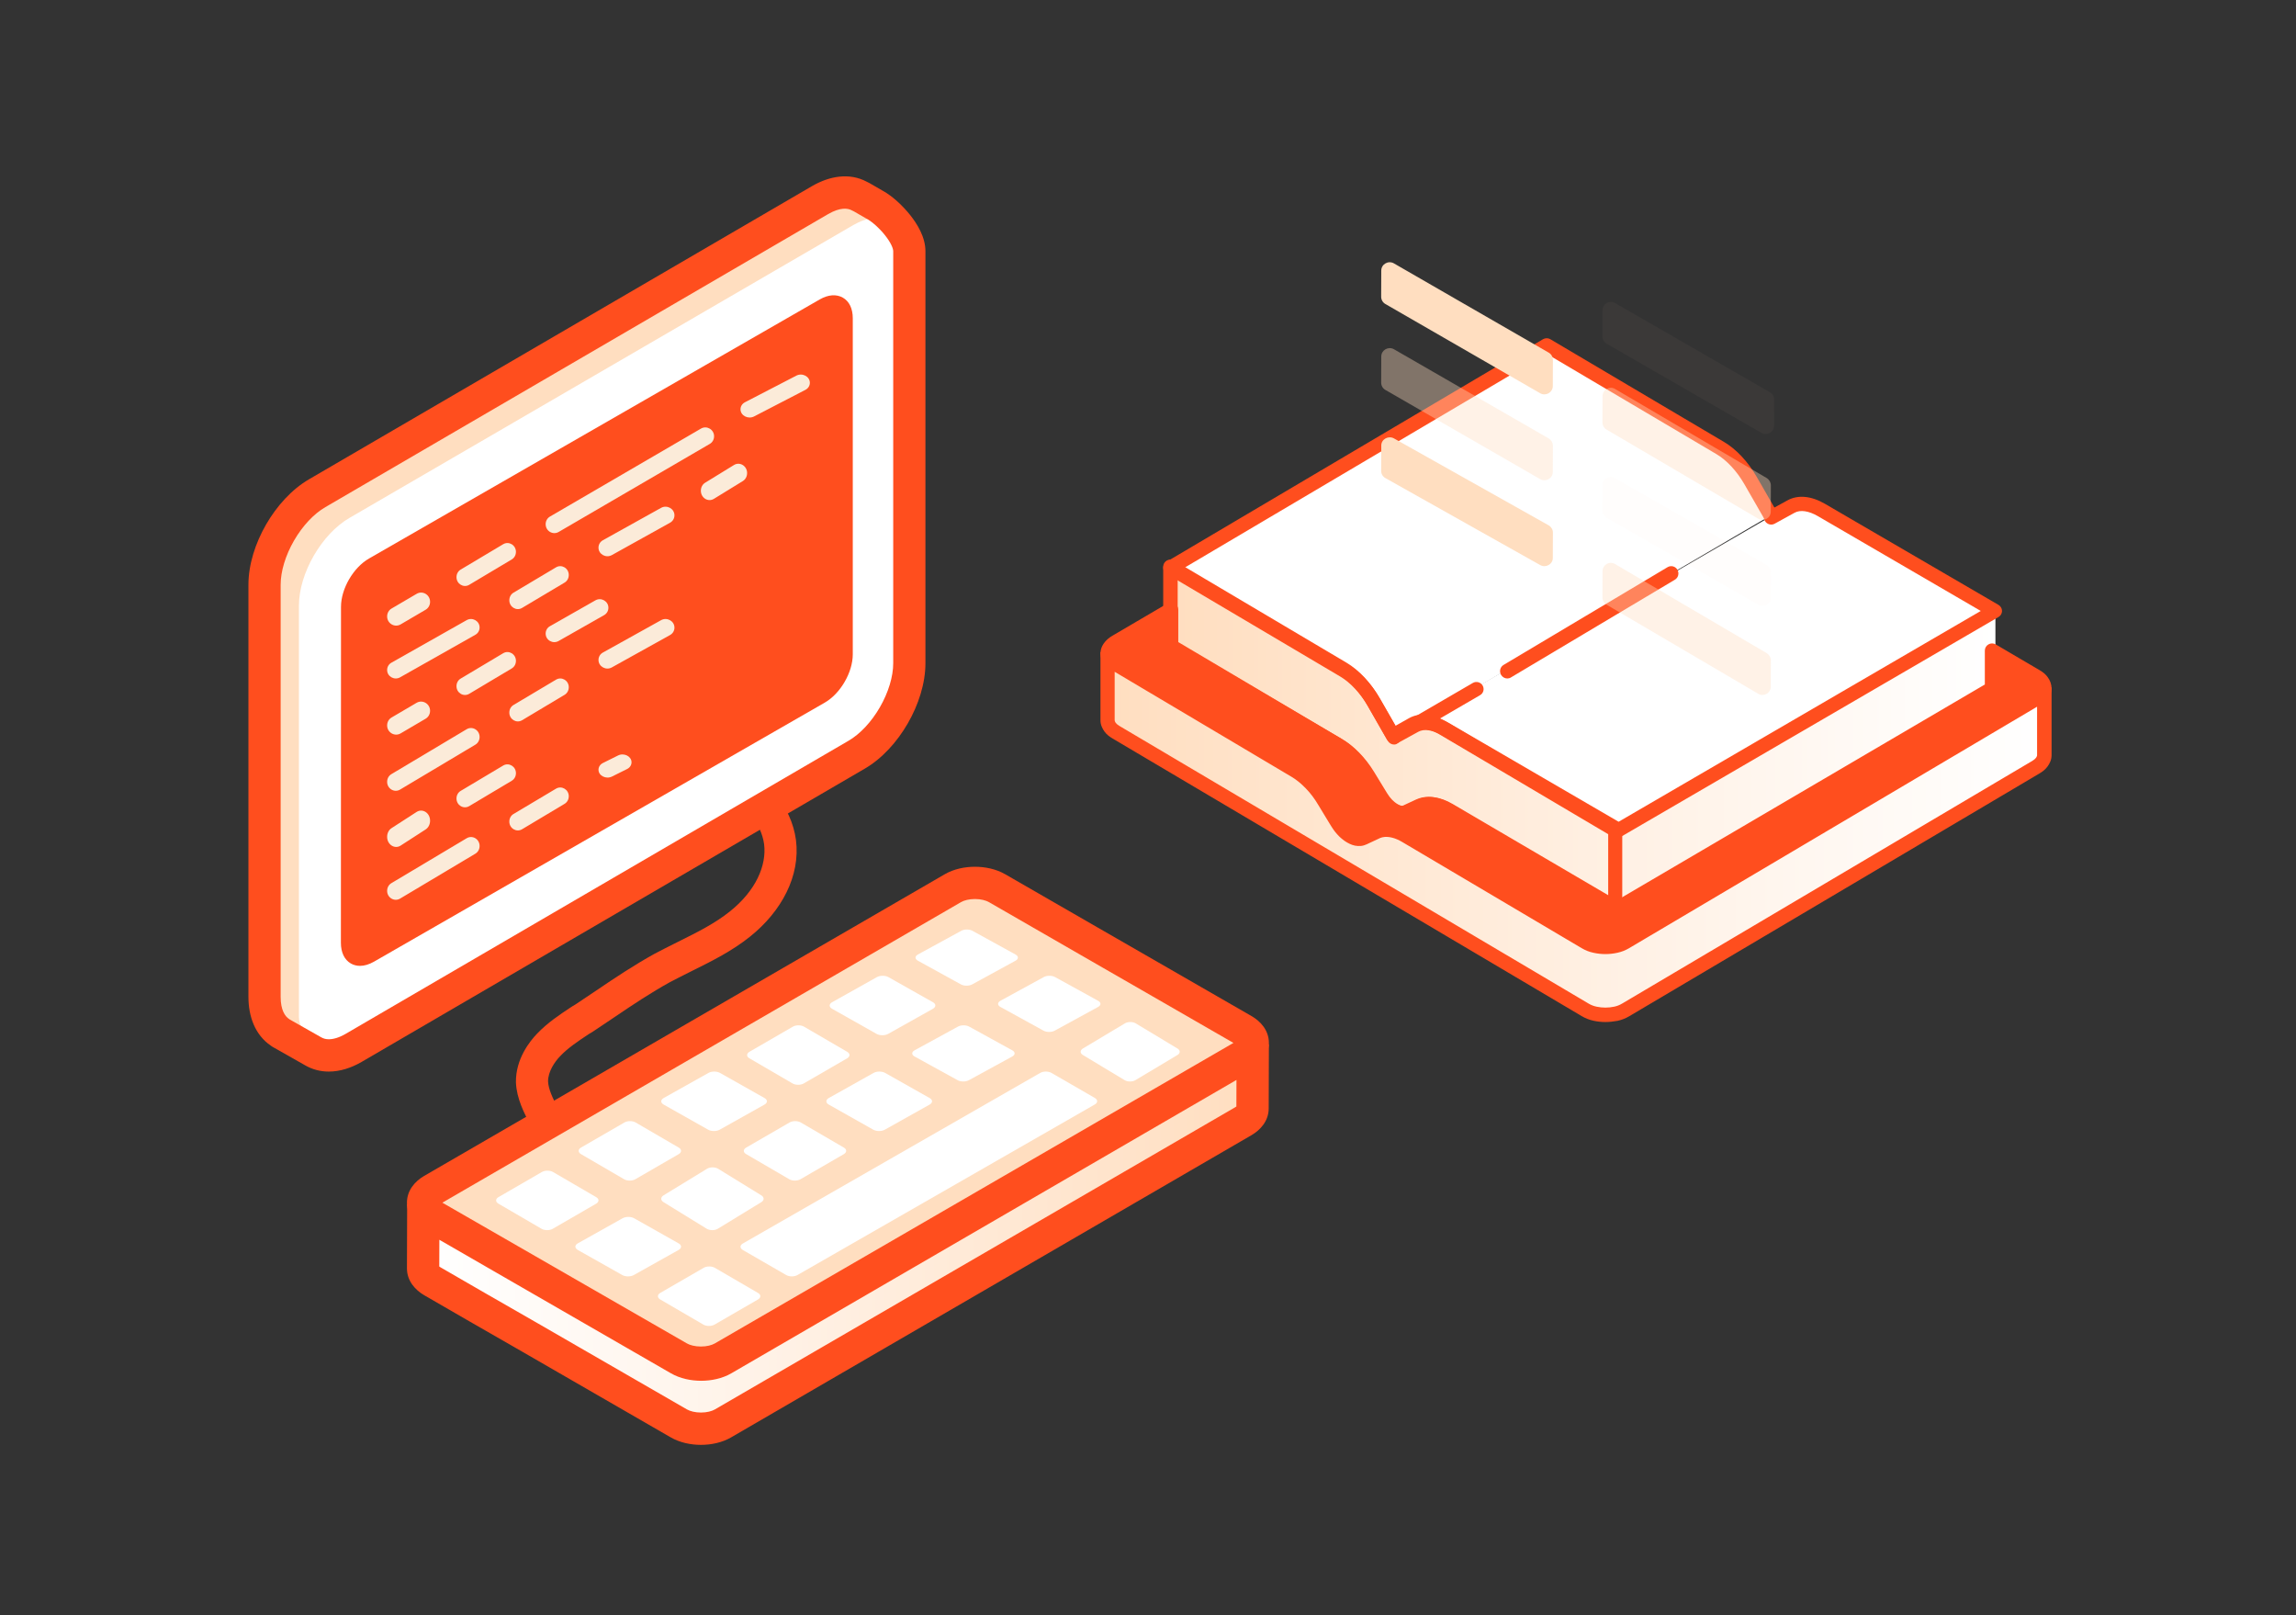 <svg xmlns="http://www.w3.org/2000/svg" width="573" height="403" viewBox="0 0 573 403" fill="none"><rect x="0" y="0" width="573" height="403" fill="#333333" stroke="none"/><path d="M454.395 127.106C451.51 125.439 448.775 125.145 446.735 126.248C445.069 127.155 443.428 128.062 441.762 128.969L347.164 183.778C348.83 182.871 350.472 181.964 352.138 181.057C354.177 179.954 356.912 180.248 359.797 181.915C374.32 190.322 388.868 198.755 403.391 207.187L497.988 152.378L454.395 127.106Z" fill="white"></path><path d="M385.964 161.308L348.381 183.286C346.734 180.471 345.11 177.632 343.462 174.817C341.445 171.342 338.74 168.479 335.887 166.814C321.522 158.395 307.134 150.001 292.77 141.581L386.333 86.857C400.698 95.276 415.086 103.671 429.451 112.09C432.304 113.754 435.009 116.642 437.026 120.093C438.674 122.908 440.297 125.747 441.945 128.561L385.964 161.308Z" fill="white"></path><path d="M404.215 207.352C389.822 198.907 375.405 190.487 361.012 182.042C358.153 180.373 355.442 180.078 353.421 181.183C351.77 182.091 350.143 183 348.492 183.908C346.841 181.085 345.214 178.237 343.563 175.414C341.542 171.928 338.831 169.056 335.972 167.387C321.58 158.942 307.162 150.521 292.77 142.077V161.667C306.743 169.841 320.717 178.041 334.691 186.216C337.377 187.787 339.965 190.463 341.961 193.703C343.07 195.495 344.179 197.312 345.264 199.104C347.087 202.099 349.922 203.744 351.745 202.909C352.854 202.393 353.963 201.902 355.048 201.387C357.044 200.479 359.632 200.847 362.318 202.418C376.292 210.593 390.266 218.792 404.239 226.967L428.071 212.998L472.876 186.78L497.989 172.075V152.485L404.215 207.352Z" fill="url(#paint0_linear_2940_19)"></path><path d="M509.686 169.955C509.292 169.438 508.775 169.069 508.257 168.749L497.248 162.277V171.776L472.149 186.516L427.37 212.797L403.552 226.799C389.587 218.604 375.621 210.385 361.655 202.191C358.971 200.616 356.384 200.247 354.389 201.158C353.281 201.674 352.172 202.191 351.089 202.683C349.266 203.544 346.433 201.871 344.611 198.869C343.502 197.073 342.394 195.252 341.31 193.455C339.315 190.207 336.729 187.549 334.044 185.95C320.079 177.756 306.113 169.537 292.147 161.342V151.967L278.379 160.087C277.492 160.604 276.556 161.49 276.334 162.474C276.285 162.671 276.285 162.868 276.285 163.065C276.31 163.68 276.556 164.295 276.95 164.812C277.344 165.329 277.862 165.698 278.403 166.018L323.207 192.323C323.527 192.52 323.872 192.742 324.217 192.963C324.561 193.185 324.882 193.455 325.226 193.701C325.547 193.972 325.891 194.243 326.212 194.538C326.532 194.833 326.852 195.153 327.172 195.473C327.492 195.793 327.788 196.138 328.084 196.482C328.379 196.827 328.675 197.196 328.97 197.565C329.266 197.934 329.537 198.328 329.808 198.721C330.079 199.115 330.325 199.509 330.571 199.927C331.409 201.305 332.246 202.683 333.084 204.061C333.33 204.48 333.576 204.873 333.823 205.292C334.069 205.71 334.34 206.079 334.635 206.448C334.931 206.817 335.227 207.137 335.547 207.457C335.867 207.752 336.187 208.023 336.532 208.269C336.877 208.515 337.222 208.712 337.542 208.86C337.862 209.007 338.207 209.13 338.527 209.18C338.847 209.253 339.167 209.253 339.463 209.229C339.759 209.204 340.03 209.106 340.276 209.007C341.113 208.614 341.951 208.22 342.788 207.851C343.355 207.58 343.897 207.309 344.512 207.162C345.128 207.014 345.793 206.965 346.483 207.014C346.951 207.063 347.419 207.137 347.911 207.26C348.847 207.506 349.833 207.925 350.818 208.515L395.621 234.821C396.385 235.264 397.173 235.584 398.06 235.756C399.808 236.125 401.557 236.125 403.306 235.756C404.193 235.559 404.981 235.239 405.744 234.821L435.35 217.448L508.257 174.63C509.144 174.114 510.08 173.228 510.302 172.244C510.351 172.071 510.351 171.899 510.351 171.727C510.351 171.136 510.08 170.472 509.686 169.955Z" fill="#FF4E1E"></path><path d="M400.702 237.681C399.693 237.681 398.709 237.583 397.7 237.362C396.642 237.142 395.658 236.749 394.748 236.209L349.998 209.974C349.161 209.483 348.325 209.115 347.538 208.919C347.144 208.82 346.775 208.747 346.406 208.722C345.914 208.673 345.447 208.722 345.004 208.82C344.659 208.894 344.29 209.066 343.847 209.287L341.092 210.563C340.649 210.759 340.182 210.906 339.69 210.955C339.198 211.005 338.706 210.955 338.238 210.882C337.746 210.784 337.303 210.636 336.861 210.416C336.442 210.219 336 209.974 335.581 209.679C335.138 209.36 334.745 209.041 334.376 208.698C333.982 208.305 333.613 207.912 333.293 207.52C332.949 207.078 332.629 206.636 332.358 206.194C332.211 205.949 332.039 205.679 331.866 205.409L329.086 200.869C328.865 200.476 328.619 200.108 328.373 199.74C328.127 199.372 327.856 199.004 327.61 198.66C327.34 198.316 327.069 197.973 326.799 197.654C326.503 197.31 326.233 197.016 325.937 196.721C325.642 196.427 325.347 196.132 325.052 195.862C324.757 195.592 324.461 195.347 324.166 195.101C323.871 194.856 323.576 194.635 323.256 194.414C322.961 194.218 322.665 194.022 322.37 193.85L277.62 167.59C276.783 167.099 276.144 166.559 275.652 165.921C275.037 165.087 274.668 164.105 274.643 163.148C274.619 162.804 274.668 162.461 274.742 162.117C275.037 160.792 276.119 159.467 277.62 158.608L291.348 150.558C291.889 150.239 292.578 150.239 293.144 150.558C293.709 150.877 294.054 151.466 294.054 152.104V160.424L335.015 184.45C337.943 186.168 340.748 189.04 342.888 192.525L346.185 197.924C347.759 200.501 349.776 201.311 350.391 201.041C351.499 200.525 352.606 200.01 353.688 199.519C356.222 198.341 359.396 198.734 362.594 200.623L403.531 224.625L495.344 170.781V162.314C495.344 161.676 495.688 161.087 496.254 160.768C496.796 160.448 497.484 160.448 498.05 160.768L509.047 167.222C509.884 167.713 510.523 168.253 510.991 168.891C511.655 169.75 511.999 170.781 511.999 171.787C511.999 172.081 511.975 172.376 511.901 172.67C511.434 174.658 509.588 175.885 509.023 176.204L406.655 236.234C405.745 236.773 404.761 237.166 403.703 237.387C402.719 237.583 401.71 237.681 400.702 237.681ZM346.012 205.139C346.234 205.139 346.48 205.139 346.701 205.164C347.292 205.213 347.857 205.311 348.448 205.483C349.555 205.777 350.662 206.243 351.794 206.906L396.544 233.141C397.134 233.485 397.774 233.73 398.463 233.878C399.964 234.197 401.44 234.197 402.94 233.878C403.629 233.73 404.244 233.485 404.835 233.141L507.251 173.112C507.916 172.719 508.383 172.179 508.457 171.86C508.457 171.836 508.481 171.787 508.481 171.738C508.481 171.517 508.358 171.222 508.186 170.977C507.989 170.731 507.694 170.486 507.276 170.241L498.961 165.357V171.738C498.961 172.376 498.616 172.965 498.075 173.259L404.49 228.135C403.925 228.454 403.236 228.454 402.694 228.135L360.847 203.593C358.707 202.341 356.665 201.998 355.238 202.66C354.131 203.176 353.024 203.691 351.941 204.182C349.235 205.434 345.545 203.568 343.183 199.691L339.887 194.292C338.041 191.298 335.704 188.843 333.244 187.42L291.397 162.878C290.856 162.559 290.511 161.97 290.511 161.357V155.123L279.465 161.626C278.776 162.044 278.333 162.559 278.26 162.878C278.26 162.903 278.26 162.952 278.26 163.001C278.26 163.246 278.383 163.516 278.555 163.762C278.752 164.007 279.047 164.252 279.465 164.498L324.215 190.758C324.584 190.978 324.953 191.199 325.322 191.469C325.691 191.715 326.06 192.009 326.429 192.304C326.774 192.574 327.143 192.893 327.487 193.212C327.832 193.531 328.176 193.874 328.521 194.218C328.84 194.562 329.185 194.93 329.505 195.322C329.825 195.69 330.144 196.083 330.44 196.476C330.735 196.869 331.03 197.286 331.325 197.703C331.62 198.12 331.891 198.537 332.137 198.979L334.917 203.519C335.065 203.765 335.237 204.035 335.384 204.28C335.606 204.624 335.803 204.943 336.073 205.262C336.295 205.556 336.565 205.826 336.836 206.096C337.082 206.342 337.328 206.538 337.623 206.734C337.869 206.906 338.115 207.053 338.337 207.151C338.533 207.25 338.755 207.323 338.952 207.372C339.124 207.397 339.272 207.397 339.345 207.397C339.395 207.397 339.493 207.372 339.567 207.323L342.298 206.047C342.814 205.802 343.405 205.532 344.118 205.36C344.758 205.213 345.373 205.139 346.012 205.139Z" fill="#FF4E1E"></path><path d="M510.277 172.727C510.056 173.71 509.12 174.596 508.233 175.112L435.334 217.9L405.731 235.26C404.992 235.703 404.179 236.023 403.293 236.195C401.544 236.564 399.795 236.564 398.047 236.195C397.16 235.998 396.372 235.678 395.609 235.26L350.835 208.973C349.849 208.408 348.864 207.965 347.928 207.719C347.436 207.596 346.968 207.498 346.5 207.473C345.81 207.424 345.145 207.473 344.53 207.621C343.914 207.768 343.372 208.039 342.806 208.309C341.968 208.703 341.131 209.096 340.294 209.465C340.047 209.588 339.752 209.662 339.481 209.686C339.185 209.711 338.865 209.686 338.545 209.637C338.225 209.563 337.88 209.465 337.56 209.317C337.215 209.17 336.87 208.973 336.55 208.727C336.205 208.481 335.885 208.211 335.565 207.916C335.245 207.596 334.925 207.276 334.629 206.908C334.334 206.539 334.063 206.17 333.817 205.752C333.57 205.358 333.324 204.94 333.078 204.547C332.24 203.17 331.403 201.793 330.566 200.416C330.319 199.998 330.073 199.604 329.802 199.211C329.531 198.817 329.26 198.424 328.965 198.055C328.669 197.686 328.374 197.317 328.078 196.973C327.783 196.629 327.462 196.284 327.142 195.965C326.822 195.645 326.502 195.325 326.182 195.03C325.862 194.735 325.541 194.44 325.197 194.194C324.877 193.924 324.532 193.678 324.187 193.457C323.867 193.235 323.522 193.014 323.177 192.817L278.403 166.456C277.861 166.137 277.344 165.743 276.95 165.251C276.581 164.735 276.31 164.12 276.285 163.505V180.35C276.285 180.67 276.334 180.965 276.458 181.284C276.704 181.899 277.073 182.391 277.59 182.784C277.837 182.981 278.108 183.153 278.379 183.325L395.609 252.129C396.372 252.572 397.16 252.892 398.047 253.064C399.795 253.433 401.544 253.433 403.293 253.064C404.179 252.867 404.967 252.547 405.731 252.129L435.334 234.769L508.233 191.981C508.504 191.834 508.775 191.637 509.021 191.44C509.514 191.047 509.908 190.53 510.154 189.94C510.277 189.645 510.351 189.325 510.351 189.03V172.235C510.326 172.383 510.302 172.555 510.277 172.727Z" fill="url(#paint1_linear_2940_19)"></path><path d="M400.674 254.989C399.665 254.989 398.657 254.89 397.673 254.667C396.639 254.444 395.631 254.048 394.72 253.503L277.614 184.223C277.269 184.025 276.925 183.777 276.605 183.53C275.891 182.96 275.326 182.193 274.957 181.301C274.735 180.781 274.637 180.236 274.637 179.692V162.731L278.204 162.681C278.204 162.904 278.327 163.176 278.499 163.399C278.696 163.647 278.991 163.894 279.41 164.142L324.161 190.636C324.53 190.859 324.899 191.082 325.268 191.354C325.637 191.602 326.006 191.899 326.375 192.196C326.72 192.468 327.089 192.79 327.433 193.137C327.778 193.459 328.122 193.805 328.466 194.152C328.786 194.499 329.131 194.87 329.451 195.241C329.77 195.613 330.09 196.009 330.385 196.405C330.681 196.801 330.976 197.222 331.271 197.643C331.566 198.064 331.837 198.485 332.083 198.931L334.863 203.511C335.011 203.759 335.183 204.031 335.331 204.279C335.552 204.626 335.749 204.948 336.019 205.269C336.241 205.567 336.511 205.839 336.782 206.111C337.028 206.359 337.274 206.557 337.569 206.755C337.815 206.928 338.061 207.077 338.283 207.176C338.48 207.275 338.701 207.349 338.898 207.374C339.07 207.399 339.218 207.399 339.291 207.399C339.341 207.399 339.439 207.374 339.513 207.325L342.244 206.037C342.76 205.789 343.351 205.517 344.064 205.344C344.876 205.146 345.713 205.071 346.598 205.146C347.164 205.195 347.755 205.294 348.345 205.468C349.452 205.765 350.559 206.235 351.691 206.904L396.443 233.373C397.033 233.719 397.673 233.967 398.362 234.116C399.862 234.438 401.338 234.438 402.839 234.116C403.528 233.967 404.143 233.719 404.734 233.373L507.202 172.858C507.866 172.462 508.334 171.917 508.407 171.62C508.407 171.57 508.432 171.545 508.432 171.496H511.999V188.407C511.999 188.952 511.901 189.497 511.68 190.017C511.311 190.908 510.745 191.676 510.007 192.27C509.687 192.518 509.342 192.765 508.998 192.963L406.628 253.528C405.718 254.073 404.709 254.469 403.676 254.692C402.667 254.865 401.658 254.989 400.674 254.989ZM278.179 167.609V179.692C278.179 179.766 278.204 179.865 278.229 179.939C278.352 180.261 278.548 180.509 278.819 180.732C278.991 180.88 279.188 181.004 279.385 181.128L396.492 250.408C397.082 250.755 397.722 251.002 398.411 251.151C399.911 251.473 401.388 251.473 402.888 251.151C403.577 251.002 404.192 250.755 404.783 250.408L507.177 189.844C507.374 189.72 507.571 189.596 507.743 189.447C508.014 189.225 508.211 188.977 508.334 188.655C508.383 188.556 508.383 188.482 508.383 188.407V176.324L406.603 236.542C405.693 237.087 404.709 237.483 403.651 237.706C401.658 238.152 399.641 238.152 397.648 237.706C396.59 237.483 395.606 237.087 394.696 236.542L349.944 210.073C349.108 209.578 348.271 209.206 347.484 209.008C347.09 208.909 346.721 208.835 346.352 208.81C345.86 208.761 345.393 208.81 344.95 208.909C344.606 208.984 344.237 209.157 343.794 209.38L341.038 210.667C340.595 210.865 340.128 211.014 339.636 211.063C339.144 211.113 338.652 211.063 338.184 210.989C337.692 210.89 337.25 210.742 336.807 210.519C336.388 210.321 335.946 210.073 335.527 209.776C335.084 209.454 334.691 209.132 334.322 208.785C333.928 208.389 333.559 207.993 333.239 207.597C332.895 207.151 332.575 206.706 332.304 206.26C332.157 206.012 331.985 205.74 331.812 205.468L329.032 200.887C328.811 200.515 328.565 200.119 328.319 199.748C328.073 199.376 327.802 199.03 327.556 198.658C327.286 198.312 327.015 197.965 326.744 197.643C326.449 197.297 326.178 196.999 325.883 196.702C325.588 196.405 325.293 196.108 324.998 195.836C324.702 195.563 324.407 195.291 324.112 195.068C323.817 194.82 323.521 194.598 323.202 194.375C322.906 194.177 322.611 193.979 322.316 193.805L278.179 167.609Z" fill="#FF4E1E"></path><path d="M376.169 169.275C375.55 169.275 374.956 168.948 374.609 168.371C374.114 167.492 374.386 166.387 375.253 165.885L416.172 141.502C417.014 141 418.128 141.276 418.623 142.155C419.118 143.034 418.846 144.139 417.979 144.641L377.06 169.024C376.787 169.2 376.466 169.275 376.169 169.275Z" fill="#FF4E1E"></path><path d="M403.951 208.835C403.63 208.835 403.334 208.762 403.038 208.591L359.762 183.418C357.491 182.098 355.368 181.78 353.936 182.587L348.999 185.3C348.135 185.764 347.073 185.471 346.579 184.64C346.086 183.784 346.382 182.733 347.221 182.22L367.563 170.391C368.402 169.903 369.513 170.172 370.007 171.027C370.501 171.882 370.229 172.958 369.365 173.446L359.318 179.287C360.058 179.556 360.799 179.923 361.564 180.363L403.951 205.022L494.329 152.428L453.67 128.771C451.399 127.451 449.276 127.133 447.844 127.94L442.907 130.653C442.043 131.142 440.956 130.824 440.463 129.968C439.994 129.113 440.29 128.038 441.154 127.549L446.091 124.836C448.708 123.394 452.041 123.712 455.472 125.716L498.748 150.913C499.291 151.231 499.637 151.817 499.637 152.428C499.637 153.039 499.291 153.65 498.748 153.944L404.84 208.591C404.593 208.762 404.272 208.835 403.951 208.835Z" fill="#FF4E1E"></path><path d="M347.916 185.758C347.299 185.758 346.706 185.436 346.361 184.865L341.423 176.253C339.572 173.027 337.029 170.297 334.462 168.783L291.186 143.196C290.642 142.874 290.297 142.278 290.297 141.658C290.297 141.037 290.642 140.417 291.186 140.119L385.094 84.627C385.662 84.304 386.353 84.304 386.896 84.627L430.172 110.214C433.307 112.05 436.22 115.177 438.418 118.974L443.355 127.561C443.849 128.43 443.552 129.522 442.688 130.018C441.824 130.514 440.738 130.217 440.244 129.348L435.307 120.761C433.455 117.535 430.913 114.805 428.345 113.291L385.958 88.25L295.58 141.658L336.239 165.681C339.374 167.542 342.312 170.644 344.484 174.442L349.422 183.028C349.915 183.897 349.619 184.989 348.755 185.485C348.508 185.684 348.212 185.758 347.916 185.758Z" fill="#FF4E1E"></path><path d="M403.115 228.612C402.796 228.612 402.501 228.538 402.207 228.365L360.461 203.652C358.326 202.392 356.289 202.046 354.866 202.713C353.762 203.232 352.657 203.751 351.577 204.245C348.878 205.506 345.197 203.628 342.841 199.723L339.552 194.286C337.711 191.272 335.38 188.8 332.926 187.367L291.18 162.655C290.64 162.334 290.297 161.74 290.297 161.123V141.402C290.297 140.76 290.64 140.167 291.205 139.845C291.769 139.524 292.432 139.524 292.996 139.845L336.018 165.324C339.135 167.177 342.055 170.266 344.215 174.047L348.24 181.09L351.626 179.187C354.228 177.729 357.541 178.051 360.952 180.077L403.974 205.555C404.514 205.876 404.857 206.47 404.857 207.087V226.808C404.857 227.45 404.514 228.043 403.949 228.365C403.728 228.538 403.434 228.636 403.115 228.612ZM356.486 198.809C358.302 198.809 360.265 199.402 362.278 200.588L401.348 223.694V208.125L359.185 183.191C356.927 181.856 354.817 181.535 353.393 182.35L348.485 185.094C347.626 185.563 346.571 185.266 346.08 184.426L341.172 175.851C339.331 172.639 336.803 169.92 334.251 168.413L293.905 144.541V160.109L334.766 184.303C337.687 186.033 340.485 188.924 342.62 192.433L345.908 197.87C347.479 200.489 349.491 201.28 350.105 201.008C351.209 200.489 352.314 199.97 353.393 199.476C354.351 199.031 355.406 198.809 356.486 198.809Z" fill="#FF4E1E"></path><path opacity="0.38" d="M399.936 98.85L399.912 105.372C399.912 106.113 400.301 106.805 400.933 107.176L438.835 129.436C440.196 130.227 441.921 129.239 441.921 127.633L441.945 121.11C441.945 120.369 441.556 119.677 440.925 119.282L403.022 97.021C401.637 96.231 399.936 97.244 399.936 98.85Z" fill="#FFDEC0"></path><path opacity="0.04" d="M399.937 77.4L399.912 83.922C399.912 84.663 400.308 85.355 400.953 85.75L439.598 108.008C440.986 108.799 442.744 107.81 442.744 106.205L442.769 99.683C442.769 98.942 442.373 98.25 441.729 97.879L403.083 75.621C401.696 74.781 399.937 75.794 399.937 77.4Z" fill="#FFDEC0"></path><path d="M344.716 67.511L344.691 74.038C344.691 74.78 345.088 75.472 345.732 75.843L384.378 98.118C385.765 98.909 387.524 97.92 387.524 96.313L387.549 89.786C387.549 89.045 387.152 88.352 386.508 87.981L347.862 65.707C346.475 64.916 344.716 65.905 344.716 67.511Z" fill="#FFDEC0"></path><path opacity="0.04" d="M399.936 121.04L399.912 127.402C399.912 128.125 400.301 128.799 400.933 129.161L438.835 150.872C440.196 151.643 441.921 150.679 441.921 149.113L441.945 142.751C441.945 142.028 441.556 141.354 440.925 140.968L403.022 119.281C401.661 118.486 399.936 119.474 399.936 121.04Z" fill="#FFDEC0"></path><path opacity="0.38" d="M344.716 88.95L344.691 95.475C344.691 96.216 345.088 96.908 345.732 97.279L384.378 119.546C385.765 120.337 387.524 119.348 387.524 117.742L387.549 111.217C387.549 110.476 387.152 109.784 386.508 109.388L347.862 87.121C346.45 86.355 344.716 87.344 344.716 88.95Z" fill="#FFDEC0"></path><path opacity="0.38" d="M399.936 142.534L399.912 149.056C399.912 149.797 400.301 150.489 400.933 150.86L438.835 173.118C440.196 173.908 441.921 172.92 441.921 171.314L441.945 164.793C441.945 164.052 441.556 163.36 440.925 162.965L403.022 140.706C401.637 139.916 399.936 140.904 399.936 142.534Z" fill="#FFDEC0"></path><path d="M344.716 111.151L344.691 117.512C344.691 118.235 345.088 118.91 345.732 119.271L384.378 140.982C385.765 141.753 387.524 140.789 387.524 139.223L387.549 132.861C387.549 132.138 387.152 131.464 386.508 131.078L347.862 109.367C346.475 108.62 344.716 109.584 344.716 111.151Z" fill="#FFDEC0"></path><path fill-rule="evenodd" clip-rule="evenodd" d="M144 186.114C144.209 183.897 146.165 182.27 148.37 182.48C150.198 182.654 152.074 182.862 153.898 183.065C154.928 183.18 155.94 183.292 156.918 183.395L156.943 183.398C165.91 184.405 174.602 185.583 182.683 189.577L182.694 189.582C191.306 193.869 197.508 201.155 198.641 209.556L198.645 209.588C199.782 218.542 195.052 227.375 187.218 233.65C182.757 237.24 177.71 239.749 173.183 241.999C173.053 242.064 172.924 242.128 172.795 242.192C172.473 242.354 172.153 242.515 171.833 242.675C170.246 243.471 168.691 244.251 167.149 245.065C162.479 247.651 157.864 250.708 153.349 253.774C153.335 253.784 153.321 253.793 153.307 253.802C152.431 254.381 151.552 254.974 150.654 255.58L150.647 255.585C149.757 256.185 148.849 256.798 147.938 257.399C147.882 257.436 147.826 257.472 147.768 257.506L147.021 257.947C144.178 259.828 141.704 261.487 139.818 263.483C139.808 263.494 139.798 263.504 139.788 263.515C138.443 264.909 136.773 267.31 136.777 269.815C136.874 271.724 137.879 273.902 139.321 276.624C139.328 276.636 139.335 276.649 139.341 276.662L140.003 277.943C141.024 279.919 140.259 282.353 138.294 283.38C136.329 284.407 133.908 283.637 132.887 281.661L132.235 280.399C130.898 277.876 128.928 274.117 128.762 270.088C128.76 270.049 128.759 270.009 128.759 269.969C128.691 264.184 132.232 259.77 134.018 257.914C136.601 255.184 139.816 253.059 142.481 251.298C142.554 251.249 142.627 251.201 142.7 251.153C142.756 251.116 142.813 251.08 142.871 251.046L143.618 250.605C144.466 250.043 145.318 249.468 146.187 248.882L146.195 248.877C147.078 248.281 147.978 247.674 148.882 247.076C153.42 243.995 158.299 240.757 163.317 237.98C163.34 237.967 163.363 237.955 163.386 237.943C165.021 237.079 166.676 236.249 168.276 235.447C168.593 235.288 168.907 235.13 169.219 234.974L169.234 234.966L169.303 234.932C174.062 232.565 178.434 230.391 182.209 227.352L182.218 227.344C188.593 222.241 191.362 215.956 190.693 210.624C190.006 205.579 186.061 200.258 179.142 196.812C172.469 193.516 165.086 192.428 156.066 191.415C155.001 191.302 153.953 191.185 152.913 191.07C151.142 190.873 149.392 190.678 147.613 190.508C145.409 190.298 143.791 188.331 144 186.114Z" fill="#FF4E1E"></path><path d="M119.384 326.23L108.007 319.698C106.473 318.813 105.682 317.659 105.682 316.48L105.731 300.542C105.731 301.721 106.498 302.875 108.056 303.759L169.743 339.098C172.81 340.867 177.782 340.867 180.824 339.098L311.098 263.926C312.632 263.042 313.374 261.913 313.374 260.758L313.324 276.696C313.324 277.851 312.558 278.98 311.049 279.864L180.774 355.037C177.732 356.805 172.761 356.805 169.694 355.037L132.518 333.72L119.384 326.23Z" fill="url(#paint2_linear_2940_19)"></path><path fill-rule="evenodd" clip-rule="evenodd" d="M308.605 260.559L308.605 260.547L316.67 260.559C316.67 260.571 316.67 260.583 316.67 260.595L316.621 276.546C316.621 276.546 316.621 276.547 316.621 276.547C316.62 279.664 314.56 281.904 312.369 283.196L312.357 283.202L182.488 358.602C182.486 358.603 182.485 358.604 182.483 358.605C180.202 359.937 177.459 360.484 174.938 360.484C172.415 360.484 169.673 359.936 167.387 358.612C167.385 358.611 167.383 358.61 167.381 358.609L130.338 337.238L130.33 337.233L117.241 329.722L105.887 323.163C103.658 321.871 101.561 319.603 101.561 316.45V316.444L101.61 300.463L101.61 300.451L109.675 300.463C109.675 300.319 109.651 300.184 109.613 300.071C109.576 299.959 109.534 299.893 109.518 299.87C109.515 299.866 109.514 299.864 109.514 299.864C109.514 299.863 109.621 299.996 109.96 300.19L109.967 300.194L171.474 335.646L171.479 335.649C172.249 336.096 173.511 336.435 174.987 336.435C176.465 336.435 177.714 336.095 178.465 335.656L178.47 335.653L308.345 260.25C308.673 260.06 308.776 259.934 308.776 259.934C308.776 259.934 308.774 259.937 308.769 259.943C308.75 259.971 308.706 260.042 308.668 260.158C308.63 260.273 308.606 260.406 308.605 260.547C308.605 260.551 308.605 260.555 308.605 260.559ZM109.648 309.316L167.431 342.623C167.433 342.624 167.435 342.625 167.437 342.626C169.723 343.95 172.465 344.497 174.987 344.497C177.508 344.497 180.252 343.951 182.532 342.618C182.534 342.617 182.536 342.616 182.537 342.616L308.578 269.439L308.557 276.061C308.49 276.112 308.4 276.175 308.28 276.246C308.277 276.247 308.274 276.249 308.271 276.251L178.421 351.639L178.416 351.643C177.665 352.082 176.416 352.421 174.938 352.421C173.462 352.421 172.2 352.082 171.429 351.635L171.421 351.631L134.358 330.248L121.271 322.738L121.261 322.733L109.935 316.19C109.934 316.189 109.933 316.189 109.932 316.188C109.798 316.11 109.699 316.041 109.627 315.986L109.648 309.316Z" fill="#FF4E1E"></path><path d="M272.47 235.755L249.382 222.523C246.314 220.756 241.34 220.756 238.296 222.523L107.961 297.669C104.918 299.436 104.918 302.284 107.986 304.051L169.677 339.378C172.745 341.145 177.719 341.145 180.763 339.378L311.097 264.233C314.141 262.465 314.141 259.617 311.048 257.85L290.138 245.87L272.47 235.755Z" fill="#FFDEC0"></path><path fill-rule="evenodd" clip-rule="evenodd" d="M250.864 218.121C250.866 218.122 250.868 218.123 250.87 218.124L273.875 231.372L273.877 231.373L291.488 241.503L291.489 241.504L312.33 253.501C314.599 254.804 316.654 257.067 316.67 260.164C316.687 263.262 314.654 265.542 312.404 266.855L312.393 266.861L182.478 342.122C182.476 342.123 182.474 342.124 182.471 342.125C180.19 343.455 177.446 344 174.924 344C172.4 344 169.656 343.454 167.369 342.132C167.368 342.131 167.366 342.13 167.364 342.129L105.876 306.751L105.867 306.745C103.605 305.436 101.569 303.168 101.561 300.079C101.552 296.989 103.578 294.712 105.83 293.398L105.841 293.392L235.756 218.131C235.758 218.13 235.76 218.129 235.762 218.128C238.044 216.798 240.788 216.253 243.31 216.253C245.834 216.253 248.577 216.799 250.864 218.121ZM243.31 224.301C241.831 224.301 240.582 224.64 239.831 225.078L239.82 225.085L110.397 300.06L171.405 335.162L171.414 335.168C172.185 335.614 173.447 335.952 174.924 335.952C176.403 335.952 177.652 335.613 178.403 335.175L178.414 335.168L307.825 260.2L287.457 248.475L287.456 248.474L269.844 238.344L269.843 238.343L246.828 225.09L246.82 225.086C246.049 224.639 244.787 224.301 243.31 224.301Z" fill="#FF4E1E"></path><path d="M66.945 146.319V248.881C66.945 252.837 68.349 255.638 70.564 256.989V257.014L70.663 257.063L78.615 261.535C80.904 262.887 84.105 262.715 87.626 260.675L213.332 187.747C220.324 183.717 226.011 173.913 226.011 165.854V63.292C226.011 59.066 220.644 54.078 218.133 52.874C218.256 52.923 218.355 52.972 218.478 53.021L214.465 50.711L214.44 50.736C212.126 49.286 208.901 49.409 205.306 51.498L79.624 124.426C72.632 128.456 66.945 138.26 66.945 146.319Z" fill="white"></path><path d="M217.853 52.951L217.828 52.976C217.336 52.656 216.794 52.434 216.204 52.287C217.016 52.41 217.779 52.631 218.468 53.025L214.456 50.712L214.431 50.737C212.117 49.286 208.892 49.409 205.298 51.5L79.624 124.516C72.632 128.551 66.945 138.342 66.945 146.411V249.097C66.945 253.058 68.349 255.863 70.564 257.216V257.24L70.663 257.289L72.755 258.47C73.124 258.864 73.543 259.208 73.986 259.479V259.504L74.085 259.553L82.11 264.055C79.82 262.726 74.602 257.831 74.602 253.796V151.11C74.602 143.041 80.264 133.225 87.255 129.191L212.954 56.149C216.45 54.132 219.601 53.935 221.89 55.239L217.853 52.951Z" fill="#FFDEC0"></path><path fill-rule="evenodd" clip-rule="evenodd" d="M206.705 53.398C206.703 53.399 206.701 53.4 206.698 53.401L81.214 126.518L81.2 126.526C78.332 128.182 75.496 131.201 73.368 134.89C71.239 138.579 70.04 142.554 70.04 145.889V248.716C70.04 251.987 71.129 253.581 72.153 254.242C72.216 254.283 72.278 254.326 72.339 254.37L80.163 258.802L80.188 258.815C80.712 259.117 81.321 259.29 82.045 259.29C83.108 259.29 84.532 258.943 86.222 257.963C86.222 257.962 86.223 257.962 86.224 257.961L211.718 184.84L211.736 184.829C214.613 183.173 217.454 180.15 219.586 176.457C221.718 172.764 222.916 168.79 222.916 165.469V62.666C222.916 62.019 222.367 60.57 220.843 58.663C219.425 56.888 217.794 55.502 216.971 54.995C216.886 54.943 216.803 54.888 216.723 54.83L213.134 52.756C212.964 52.687 212.799 52.606 212.64 52.514C211.595 51.91 209.685 51.679 206.705 53.398ZM213.5 52.886C213.502 52.886 213.502 52.886 213.498 52.885L213.5 52.886ZM216.229 54.41C216.27 54.45 216.312 54.49 216.354 54.53C216.232 54.423 216.186 54.366 216.229 54.41ZM216.303 45.335C211.973 43.028 207.008 43.92 202.687 46.415L202.673 46.423L77.188 119.54C77.186 119.541 77.183 119.542 77.181 119.544C72.802 122.075 69.053 126.27 66.408 130.854C63.762 135.44 62 140.8 62 145.889V248.716C62 253.583 63.653 258.215 67.586 260.879C67.633 260.915 67.673 260.944 67.703 260.966C67.807 261.042 67.907 261.109 67.939 261.13L67.945 261.134C68.083 261.226 68.228 261.31 68.376 261.385L68.384 261.388L76.185 265.807C76.19 265.81 76.195 265.812 76.199 265.815C77.982 266.838 79.973 267.352 82.045 267.352C84.816 267.352 87.618 266.467 90.254 264.937L215.738 191.821C215.742 191.819 215.746 191.816 215.75 191.814C220.143 189.282 223.897 185.08 226.544 180.495C229.193 175.907 230.956 170.547 230.956 165.469V62.666C230.956 59.127 228.875 55.822 227.118 53.623C225.355 51.416 223.199 49.44 221.463 48.306C221.462 48.306 221.462 48.306 221.461 48.305C221.278 48.163 221.045 48.004 220.761 47.859L216.947 45.655C216.697 45.505 216.469 45.401 216.303 45.335Z" fill="#FF4E1E"></path><path d="M212.823 79.422C212.823 77.002 211.955 75.174 210.341 74.26C208.727 73.346 206.692 73.495 204.582 74.705L92.102 139.342C88.179 141.59 85.101 146.875 85.101 151.395L85.076 235.223C85.076 237.644 85.97 239.471 87.559 240.385C88.254 240.781 89.023 240.978 89.843 240.978C90.935 240.978 92.102 240.632 93.318 239.941L205.823 175.304C209.745 173.056 212.823 167.746 212.823 163.251V79.422Z" fill="#FF4E1E"></path><path d="M103.961 148.166L97.73 151.82C97.02 152.231 96.615 152.978 96.615 153.801C96.615 155.55 98.49 156.657 99.984 155.782L106.215 152.129C106.924 151.717 107.33 150.971 107.33 150.147C107.33 148.372 105.455 147.266 103.961 148.166Z" fill="#FBEBD9"></path><path d="M117.106 145.904L127.706 139.581C128.376 139.186 128.759 138.469 128.759 137.679C128.759 135.999 126.988 134.937 125.577 135.777L114.977 142.1C114.307 142.495 113.924 143.212 113.924 144.002C113.924 145.682 115.694 146.744 117.106 145.904Z" fill="#FBEBD9"></path><path d="M139.451 132.702L177.125 110.76C177.815 110.362 178.209 109.641 178.209 108.846C178.209 107.156 176.387 106.088 174.934 106.933L137.259 128.875C136.57 129.272 136.176 129.993 136.176 130.788C136.176 132.503 137.998 133.571 139.451 132.702Z" fill="#FBEBD9"></path><path d="M138.762 141.547L128.162 147.86C127.492 148.256 127.109 148.974 127.109 149.767C127.109 151.45 128.88 152.515 130.292 151.673L140.892 145.36C141.562 144.964 141.945 144.246 141.945 143.454C141.945 141.77 140.174 140.706 138.762 141.547Z" fill="#FBEBD9"></path><path d="M178.184 124.444L185.368 120.033C186.057 119.616 186.451 118.859 186.451 118.023C186.451 116.248 184.63 115.126 183.178 116.014L175.995 120.425C175.306 120.842 174.912 121.599 174.912 122.434C174.912 124.235 176.733 125.358 178.184 124.444Z" fill="#FBEBD9"></path><path d="M117.106 173.098L127.706 166.777C128.376 166.382 128.759 165.666 128.759 164.876C128.759 163.197 126.988 162.135 125.577 162.975L114.977 169.296C114.307 169.691 113.924 170.407 113.924 171.197C113.924 172.901 115.694 173.938 117.106 173.098Z" fill="#FBEBD9"></path><path d="M138.762 169.573L128.162 175.884C127.492 176.28 127.109 176.997 127.109 177.789C127.109 179.472 128.88 180.536 130.292 179.695L140.892 173.359C141.562 172.963 141.945 172.246 141.945 171.454C141.945 169.771 140.174 168.731 138.762 169.573Z" fill="#FBEBD9"></path><path d="M116.465 154.722L97.683 165.336C97.004 165.716 96.615 166.404 96.615 167.164C96.615 168.779 98.411 169.8 99.843 168.992L118.624 158.378C119.304 157.999 119.692 157.31 119.692 156.55C119.692 154.936 117.896 153.915 116.465 154.722Z" fill="#FBEBD9"></path><path d="M138.762 196.767L128.162 203.08C127.492 203.476 127.109 204.194 127.109 204.986C127.109 206.67 128.88 207.734 130.292 206.893L140.892 200.555C141.562 200.159 141.945 199.441 141.945 198.649C141.945 196.99 140.174 195.926 138.762 196.767Z" fill="#FBEBD9"></path><path d="M164.989 154.726L150.465 162.803C149.764 163.188 149.363 163.888 149.363 164.659C149.363 166.298 151.216 167.335 152.694 166.515L167.218 158.439C167.919 158.053 168.319 157.354 168.319 156.583C168.319 154.943 166.466 153.906 164.989 154.726Z" fill="#FBEBD9"></path><path d="M117.106 201.12L127.706 194.799C128.376 194.404 128.759 193.688 128.759 192.898C128.759 191.219 126.988 190.157 125.577 190.997L114.977 197.318C114.307 197.713 113.924 198.429 113.924 199.219C113.924 200.923 115.694 201.96 117.106 201.12Z" fill="#FBEBD9"></path><path d="M116.465 209.136L97.683 220.337C97.004 220.738 96.615 221.465 96.615 222.267C96.615 223.971 98.411 225.048 99.843 224.196L118.624 212.995C119.304 212.594 119.692 211.868 119.692 211.066C119.692 209.337 117.896 208.284 116.465 209.136Z" fill="#FBEBD9"></path><path d="M164.989 126.704L150.465 134.781C149.764 135.166 149.363 135.866 149.363 136.637C149.363 138.276 151.216 139.313 152.694 138.493L167.218 130.417C167.919 130.031 168.319 129.332 168.319 128.561C168.319 126.921 166.466 125.885 164.989 126.704Z" fill="#FBEBD9"></path><path d="M103.961 175.35L97.73 179.01C97.02 179.423 96.615 180.17 96.615 180.995C96.615 182.747 98.49 183.855 99.984 182.979L106.215 179.319C106.924 178.907 107.33 178.16 107.33 177.335C107.33 175.582 105.455 174.474 103.961 175.35Z" fill="#FBEBD9"></path><path d="M116.465 181.935L97.683 193.139C97.004 193.54 96.615 194.267 96.615 195.069C96.615 196.773 98.411 197.851 99.843 196.998L118.624 185.795C119.304 185.394 119.692 184.667 119.692 183.865C119.692 182.161 117.896 181.083 116.465 181.935Z" fill="#FBEBD9"></path><path d="M198.705 93.737L185.929 100.354C185.212 100.721 184.803 101.387 184.803 102.123C184.803 103.685 186.697 104.673 188.208 103.892L200.984 97.275C201.701 96.907 202.11 96.241 202.11 95.506C202.11 93.92 200.216 92.933 198.705 93.737Z" fill="#FBEBD9"></path><path d="M139.415 159.921L150.764 153.472C151.445 153.088 151.835 152.393 151.835 151.626C151.835 149.996 150.033 148.965 148.596 149.78L137.247 156.229C136.565 156.612 136.176 157.307 136.176 158.075C136.176 159.729 137.978 160.736 139.415 159.921Z" fill="#FBEBD9"></path><path d="M103.961 202.582L97.73 206.607C97.02 207.06 96.615 207.882 96.615 208.789C96.615 210.716 98.49 211.934 99.984 210.971L106.215 206.947C106.924 206.493 107.33 205.671 107.33 204.765C107.33 202.809 105.455 201.619 103.961 202.582Z" fill="#FBEBD9"></path><path d="M154.232 188.492L150.479 190.358C149.769 190.709 149.363 191.346 149.363 192.048C149.363 193.541 151.24 194.485 152.736 193.739L156.489 191.873C157.199 191.521 157.605 190.885 157.605 190.182C157.605 188.689 155.728 187.745 154.232 188.492Z" fill="#FBEBD9"></path><path d="M169.394 287.947C170.158 287.502 170.158 286.762 169.394 286.317L158.622 280.048C157.858 279.603 156.601 279.603 155.837 280.048L144.991 286.317C144.227 286.762 144.227 287.502 144.991 287.947L155.763 294.216C156.527 294.661 157.784 294.661 158.548 294.216L169.394 287.947Z" fill="white"></path><path d="M211.419 264.045C212.182 263.601 212.207 262.86 211.419 262.416L200.655 256.146C199.891 255.702 198.635 255.702 197.871 256.146L187.033 262.416C186.27 262.86 186.245 263.601 187.033 264.045L197.797 270.315C198.561 270.759 199.817 270.759 200.581 270.315L211.419 264.045Z" fill="white"></path><path d="M232.828 251.683C233.616 251.239 233.641 250.498 232.828 250.054L221.716 243.784C220.928 243.34 219.631 243.34 218.843 243.784L207.655 250.054C206.867 250.498 206.842 251.239 207.655 251.683L218.767 257.953C219.555 258.397 220.852 258.397 221.64 257.953L232.828 251.683Z" fill="white"></path><path d="M293.845 263.221C294.607 262.777 294.607 262.036 293.845 261.592L283.432 255.322C282.693 254.878 281.478 254.878 280.739 255.322L270.254 261.592C269.516 262.036 269.492 262.777 270.254 263.221L280.668 269.491C281.406 269.935 282.621 269.935 283.36 269.491L293.845 263.221Z" fill="white"></path><path d="M169.366 311.847C170.155 311.403 170.18 310.663 169.366 310.218L158.251 303.948C157.463 303.504 156.165 303.504 155.377 303.948L144.185 310.218C143.397 310.663 143.397 311.403 144.185 311.847L155.301 318.117C156.089 318.561 157.386 318.561 158.175 318.117L169.366 311.847Z" fill="white"></path><path d="M189.98 299.942C190.768 299.473 190.768 298.692 189.98 298.223L179.224 291.605C178.461 291.136 177.205 291.136 176.442 291.605L165.612 298.223C164.825 298.692 164.825 299.473 165.612 299.942L176.369 306.561C177.132 307.03 178.387 307.03 179.15 306.561L189.98 299.942Z" fill="white"></path><path d="M210.595 287.947C211.358 287.502 211.383 286.762 210.595 286.317L199.834 280.048C199.071 279.603 197.815 279.603 197.052 280.048L186.218 286.317C185.43 286.762 185.43 287.502 186.218 287.947L196.978 294.216C197.741 294.661 198.997 294.661 199.761 294.216L210.595 287.947Z" fill="white"></path><path d="M232.003 275.584C232.792 275.139 232.817 274.399 232.003 273.955L220.892 267.685C220.104 267.24 218.807 267.24 218.019 267.685L206.831 273.955C206.043 274.399 206.018 275.139 206.831 275.584L217.943 281.853C218.731 282.298 220.028 282.298 220.816 281.853L232.003 275.584Z" fill="white"></path><path d="M274.046 251.226C274.834 250.806 274.834 250.106 274.046 249.687L263.286 243.765C262.523 243.346 261.267 243.346 260.504 243.765L249.67 249.687C248.906 250.106 248.882 250.806 249.67 251.226L260.43 257.147C261.193 257.567 262.449 257.567 263.212 257.147L274.046 251.226Z" fill="white"></path><path d="M148.78 300.309C149.544 299.865 149.568 299.124 148.78 298.68L138.016 292.41C137.252 291.966 135.996 291.966 135.232 292.41L124.394 298.68C123.631 299.124 123.606 299.84 124.394 300.309L135.159 306.579C135.922 307.023 137.178 307.023 137.942 306.579L148.78 300.309Z" fill="white"></path><path d="M253.443 239.687C254.231 239.267 254.231 238.591 253.443 238.148L242.683 232.227C241.919 231.807 240.664 231.807 239.9 232.227L229.066 238.148C228.303 238.568 228.278 239.244 229.066 239.687L239.826 245.608C240.59 246.028 241.845 246.028 242.609 245.608L253.443 239.687Z" fill="white"></path><path d="M185.388 310.246C184.62 310.688 184.595 311.402 185.388 311.869L196.213 318.118C196.981 318.561 198.245 318.561 199.012 318.118L273.228 275.556C273.996 275.114 274.021 274.4 273.228 273.933L262.403 267.684C261.635 267.241 260.372 267.241 259.604 267.684L185.388 310.246Z" fill="white"></path><path d="M189.165 324.21C189.928 323.766 189.953 323.025 189.165 322.581L178.397 316.311C177.633 315.867 176.376 315.867 175.612 316.311L164.77 322.581C164.006 323.025 164.006 323.766 164.77 324.21L175.538 330.48C176.302 330.924 177.559 330.924 178.323 330.48L189.165 324.21Z" fill="white"></path><path d="M190.794 275.584C191.583 275.139 191.608 274.399 190.794 273.955L179.683 267.685C178.895 267.24 177.598 267.24 176.81 267.685L165.622 273.955C164.834 274.399 164.809 275.139 165.622 275.584L176.734 281.853C177.522 282.298 178.819 282.298 179.607 281.853L190.794 275.584Z" fill="white"></path><path d="M252.628 263.588C253.391 263.168 253.416 262.469 252.628 262.049L241.864 256.128C241.1 255.708 239.844 255.708 239.08 256.128L228.242 262.049C227.479 262.469 227.454 263.168 228.242 263.588L239.006 269.509C239.77 269.929 241.026 269.929 241.79 269.509L252.628 263.588Z" fill="white"></path><defs><linearGradient id="paint0_linear_2940_19" x1="292.751" y1="184.517" x2="497.971" y2="184.517" gradientUnits="userSpaceOnUse"><stop stop-color="#FFDEC0"></stop><stop offset="0.56" stop-color="#FFF1E5"></stop><stop offset="1" stop-color="white"></stop></linearGradient><linearGradient id="paint1_linear_2940_19" x1="276.301" y1="208.42" x2="510.333" y2="208.42" gradientUnits="userSpaceOnUse"><stop stop-color="#FFDEC0"></stop><stop offset="0.56" stop-color="#FFF1E5"></stop><stop offset="1" stop-color="white"></stop></linearGradient><linearGradient id="paint2_linear_2940_19" x1="313.346" y1="308.587" x2="105.676" y2="308.587" gradientUnits="userSpaceOnUse"><stop stop-color="#FFDEC0"></stop><stop offset="0.56" stop-color="#FFF1E5"></stop><stop offset="1" stop-color="white"></stop></linearGradient></defs></svg>